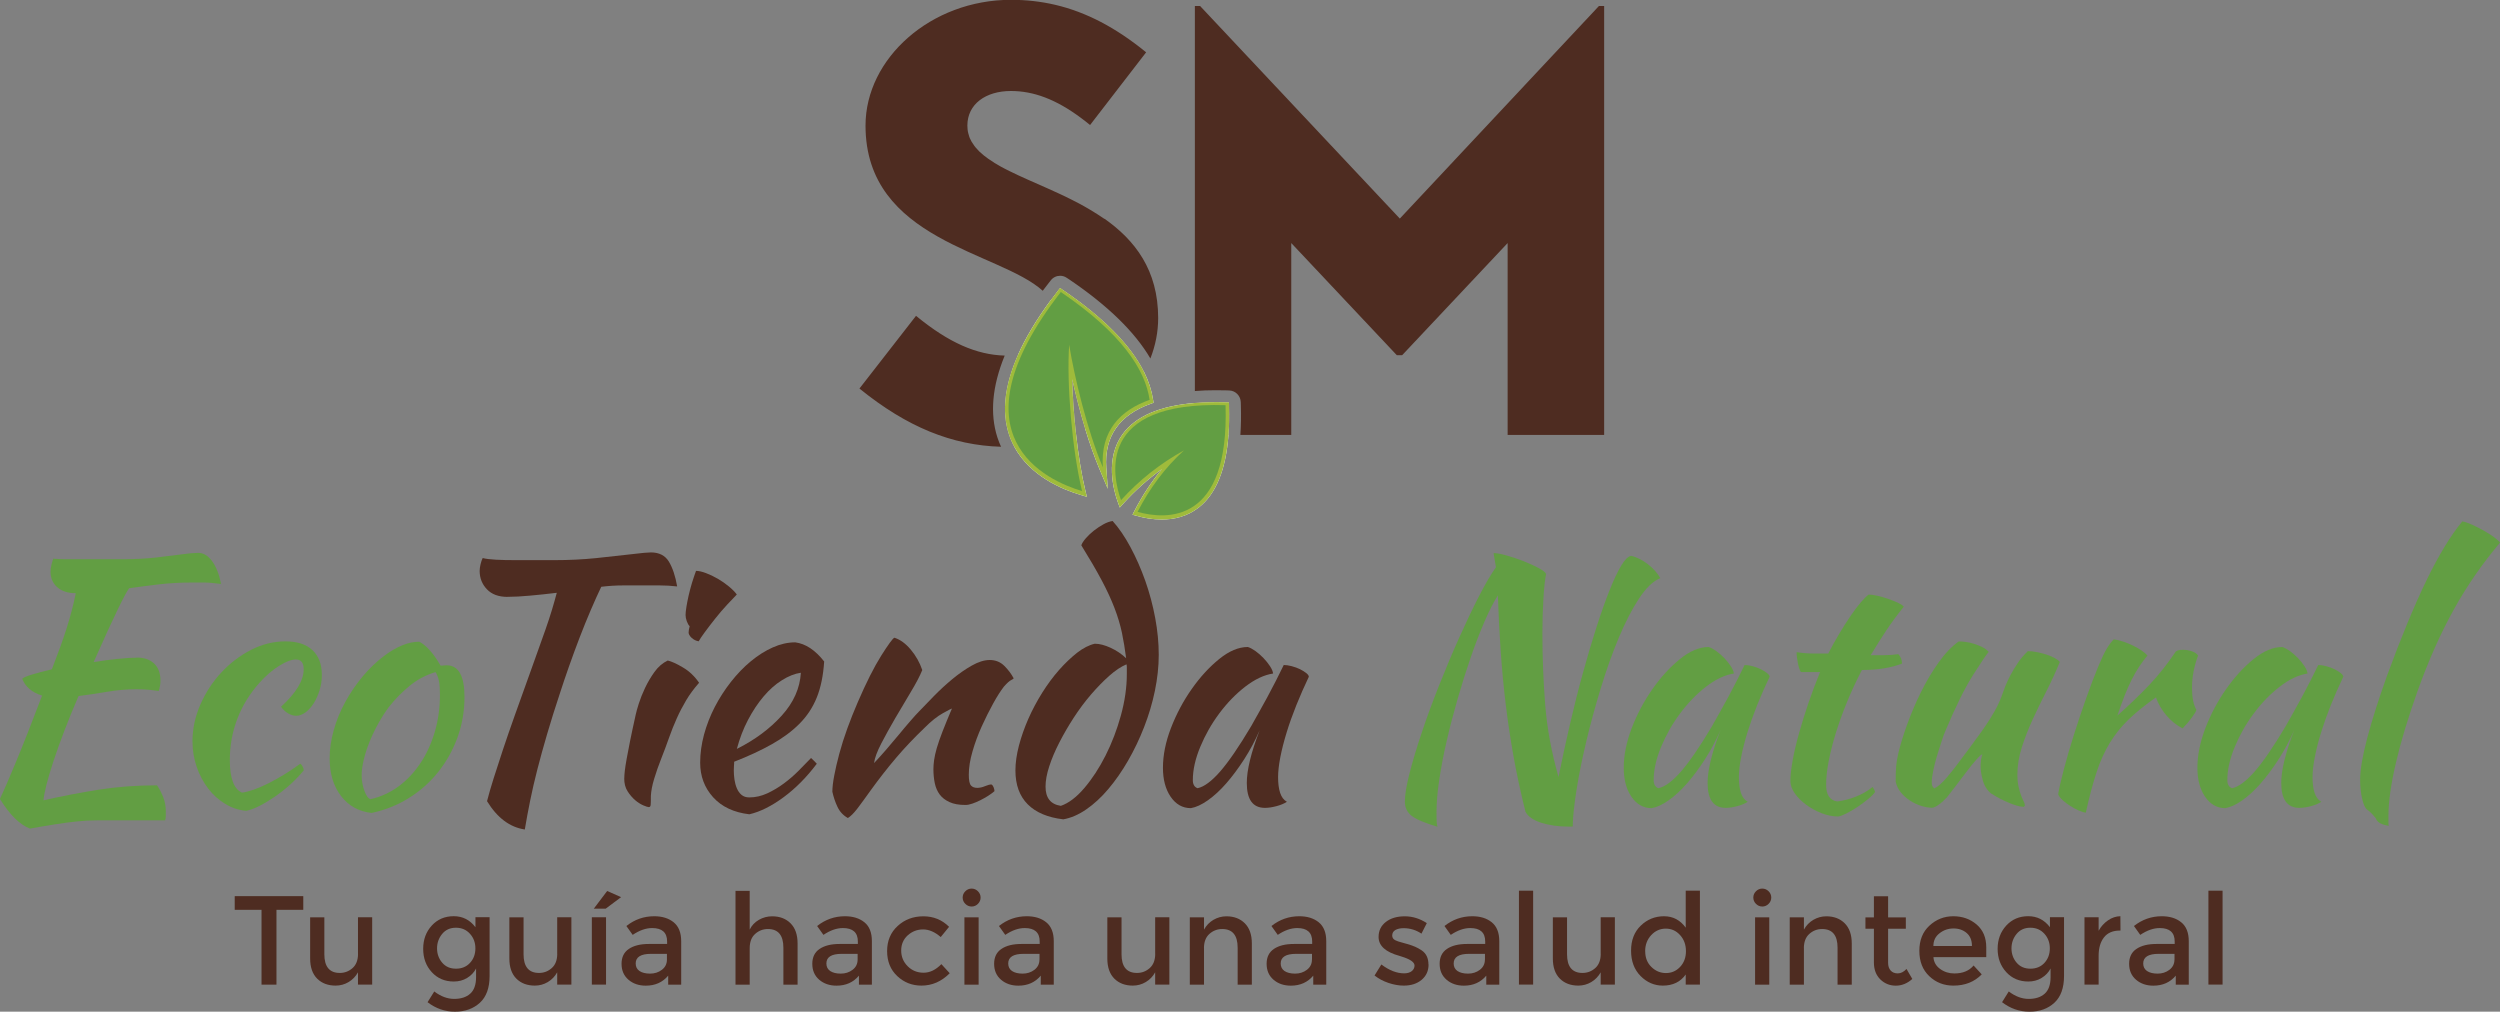 <?xml version="1.0" encoding="UTF-8"?>
<svg id="Layer_2" data-name="Layer 2" xmlns="http://www.w3.org/2000/svg" viewBox="0 0 440.11 178.1">
  <rect x="0" y="0" width="440.11" height="178.1" fill="#808080" stroke="none"/>
  <defs>
    <style>
      .cls-1 {
        fill: #fff;
      }

      .cls-1, .cls-2 {
        fill-rule: evenodd;
      }

      .cls-3 {
        fill: #9fbb3b;
      }

      .cls-4, .cls-2 {
        fill: #629e43;
      }

      .cls-5 {
        fill: #4e2c21;
      }
    </style>
  </defs>
  <g id="Layer_1-2" data-name="Layer 1">
    <path class="cls-4" d="M24.09,115.76c1.31,0,2.32.36,3.06,1.07.73.71,1.1,1.7,1.1,2.97,0,.32-.03.64-.09.98-.06.34-.13.62-.21.86-.51-.08-1.09-.15-1.72-.21-.63-.06-1.38-.09-2.25-.09-1.7,0-3.42.15-5.16.45-1.74.3-3.4.54-4.99.74-.91,2.1-1.74,4.13-2.49,6.09-.75,1.96-1.39,3.75-1.93,5.38-.53,1.62-.95,3.03-1.25,4.22-.3,1.19-.46,2.08-.5,2.67,3.2-.73,6.44-1.35,9.7-1.87,3.26-.51,6.69-.77,10.29-.77.43.65.8,1.36,1.1,2.13.3.77.44,1.6.44,2.48v.75c0,.27-.04.54-.12.81h-12.02c-1.17,0-2.34.06-3.53.19-1.19.12-2.44.29-3.77.5-1.33.21-2.82.46-4.48.76-1.82-.71-3.58-2.45-5.28-5.22.67-1.43,1.61-3.6,2.82-6.51,1.21-2.91,2.74-6.81,4.6-11.68-1.78-.56-2.95-1.54-3.5-2.97.2-.2.77-.45,1.72-.74.95-.3,2.12-.6,3.5-.92.59-1.54,1.1-2.89,1.51-4.03.42-1.15.78-2.23,1.1-3.23.32-1.01.6-2,.86-2.97.26-.97.5-2.03.74-3.17-1.38,0-2.47-.35-3.26-1.05-.79-.7-1.19-1.62-1.19-2.74,0-.32.05-.7.15-1.14.1-.44.21-.82.33-1.14.79.06,1.55.09,2.29.09h9.88c2.17,0,4.14-.1,5.9-.3,1.76-.2,3.27-.39,4.54-.56,1.27-.18,2.24-.26,2.91-.26.91,0,1.72.48,2.43,1.43.71.95,1.25,2.3,1.6,4.04-1.23-.16-2.22-.25-3-.25h-2.05c-2.18,0-4.16.11-5.96.33s-3.53.44-5.19.68c-.24.35-.5.81-.8,1.36-.3.55-.68,1.32-1.16,2.3-.47.98-1.06,2.23-1.75,3.72-.69,1.5-1.53,3.37-2.52,5.61,1.5-.24,2.92-.43,4.24-.56,1.32-.14,2.44-.21,3.35-.21"/>
    <path class="cls-4" d="M33.88,130.6c0-2.25.46-4.44,1.39-6.56.93-2.12,2.15-4,3.68-5.64,1.52-1.64,3.26-2.97,5.22-3.98,1.96-1.01,3.99-1.51,6.08-1.51s3.64.51,4.75,1.54c1.11,1.03,1.66,2.49,1.66,4.39,0,.91-.13,1.79-.39,2.64-.26.85-.59,1.61-1.01,2.28-.42.67-.9,1.22-1.45,1.63-.56.41-1.11.62-1.66.62-.47,0-.96-.15-1.45-.44-.5-.3-.9-.68-1.22-1.16,2.65-2.41,3.98-4.61,3.98-6.59,0-1.15-.46-1.72-1.37-1.72-.79,0-1.78.38-2.97,1.13-1.19.75-2.34,1.74-3.44,2.97-1.7,1.9-3,4-3.89,6.32-.89,2.31-1.33,4.74-1.33,7.27,0,3.21.71,5.12,2.14,5.75.59-.08,1.28-.25,2.08-.53.79-.28,1.64-.64,2.55-1.1.91-.45,1.85-.98,2.82-1.57.97-.59,1.91-1.23,2.82-1.9.16.12.3.3.42.53.12.24.18.46.18.65-.67.83-1.45,1.64-2.31,2.43-.87.79-1.78,1.51-2.73,2.17-.95.65-1.87,1.21-2.76,1.66-.89.45-1.67.74-2.34.86-1.31-.12-2.53-.52-3.68-1.22-1.15-.69-2.15-1.59-3-2.7-.85-1.11-1.52-2.37-2.02-3.8-.49-1.42-.74-2.91-.74-4.45"/>
    <path class="cls-4" d="M65.45,143.12c-2.26-.24-4.06-1.23-5.4-2.97-1.35-1.74-2.02-3.96-2.02-6.65,0-1.58.24-3.22.71-4.92.47-1.7,1.15-3.35,2.02-4.96.87-1.6,1.9-3.12,3.09-4.54,1.19-1.42,2.47-2.65,3.86-3.68,2.18-1.62,4.21-2.43,6.11-2.43,1.27.67,2.51,2.08,3.74,4.21.2,0,.38,0,.53-.03.16-.02.34-.03.53-.03,2.1,0,3.15,1.86,3.15,5.58,0,2.49-.41,4.86-1.22,7.09-.81,2.24-1.94,4.26-3.38,6.08-1.44,1.82-3.16,3.35-5.16,4.6-2,1.25-4.18,2.13-6.56,2.64M68.48,124.43c-.67.91-1.31,1.9-1.9,2.97-.59,1.07-1.11,2.15-1.54,3.23-.44,1.09-.77,2.14-1.01,3.15-.24,1.01-.36,1.91-.36,2.7,0,.95.16,1.86.48,2.73.32.87.67,1.36,1.07,1.48,1.78-.39,3.41-1.14,4.9-2.22,1.48-1.09,2.77-2.44,3.86-4.07,1.09-1.62,1.94-3.46,2.55-5.52.61-2.06.92-4.25.92-6.59,0-1.03-.06-1.84-.18-2.43-.12-.59-.32-1.11-.59-1.54-1.74.51-3.29,1.35-4.66,2.49-1.37,1.15-2.54,2.35-3.53,3.62"/>
    <path class="cls-5" d="M89.37,105.08c-1.58,0-2.8-.44-3.65-1.34-.85-.89-1.28-1.97-1.28-3.24,0-.32.05-.69.15-1.13.1-.43.23-.81.38-1.13.51.14,1.28.23,2.29.29,1.01.06,2.18.08,3.53.08h6.85c2.55,0,4.99-.12,7.33-.36,2.33-.24,4.39-.47,6.17-.68,1.78-.22,2.93-.32,3.44-.32,1.46,0,2.52.54,3.18,1.63.65,1.09,1.14,2.54,1.45,4.36-1.03-.12-2.05-.18-3.06-.18h-6.41c-1.29,0-2.58.08-3.89.24-.55,1.15-1.17,2.51-1.84,4.08-.67,1.57-1.34,3.2-1.99,4.91-.65,1.71-1.28,3.4-1.87,5.09s-1.11,3.2-1.54,4.55c-.87,2.62-1.63,5.04-2.28,7.26-.65,2.22-1.23,4.29-1.72,6.22-.49,1.92-.92,3.76-1.27,5.5-.36,1.75-.67,3.45-.95,5.12-2.65-.4-4.86-2.06-6.65-4.99.32-1.23.7-2.56,1.16-4.01.45-1.44.99-3.09,1.6-4.93.61-1.84,1.33-3.93,2.16-6.26.83-2.33,1.78-4.98,2.85-7.95.4-1.11.81-2.26,1.24-3.47.44-1.21.86-2.4,1.28-3.59.42-1.19.79-2.33,1.13-3.44.33-1.11.62-2.12.86-3.03-1.66.2-3.23.37-4.72.5-1.48.14-2.8.21-3.95.21"/>
    <path class="cls-5" d="M109.9,137.06c0-.36.03-.8.09-1.34.06-.53.17-1.25.33-2.14.16-.89.37-1.97.62-3.23.26-1.26.58-2.79.98-4.57.08-.4.26-1.03.53-1.9.28-.87.64-1.79,1.1-2.76.46-.97,1.01-1.91,1.66-2.82.65-.91,1.43-1.58,2.34-2.02.67.16,1.56.56,2.67,1.22,1.11.65,2.06,1.55,2.85,2.7-.91,1.03-1.67,2.06-2.28,3.09-.61,1.03-1.17,2.1-1.66,3.2-.5,1.11-.95,2.25-1.37,3.44-.42,1.19-.88,2.43-1.4,3.74-.44,1.11-.83,2.24-1.19,3.41-.36,1.17-.55,2.19-.59,3.06,0,.71,0,1.22-.03,1.51-.02.29-.13.44-.33.44-.16,0-.47-.1-.95-.3-.47-.2-.96-.5-1.45-.92-.49-.42-.94-.94-1.34-1.57-.4-.63-.59-1.38-.59-2.26M121.23,111.31c0-.24.06-.59.18-1.07-.2-.2-.37-.49-.51-.89-.14-.4-.21-.75-.21-1.07,0-.36.05-.84.15-1.45.1-.61.23-1.28.39-1.99.16-.71.36-1.45.59-2.23.24-.77.48-1.47.71-2.11.48,0,1.06.13,1.75.39.69.26,1.39.59,2.11,1.01.71.42,1.36.87,1.96,1.37.59.49,1.05.96,1.36,1.39-.44.44-1.01,1.04-1.72,1.81-.71.77-1.41,1.58-2.08,2.43-.67.85-1.29,1.65-1.84,2.4-.55.75-.91,1.29-1.07,1.6-.48-.08-.89-.29-1.25-.62-.36-.34-.53-.66-.53-.98"/>
    <path class="cls-5" d="M145.09,116.47c-.16,2.45-.59,4.56-1.3,6.32-.71,1.76-1.73,3.3-3.06,4.63-1.32,1.33-2.94,2.52-4.84,3.59-1.9,1.07-4.11,2.1-6.65,3.09,0,.24,0,.48-.03.74-.02.26-.03.52-.03.8,0,.51.04,1.05.12,1.6.08.55.22,1.07.42,1.54.2.47.47.86.83,1.16.36.3.81.44,1.36.44,1.07,0,2.12-.24,3.15-.71,1.03-.48,2.01-1.06,2.94-1.75.93-.69,1.8-1.44,2.61-2.26.81-.81,1.53-1.55,2.17-2.22.39.36.73.69,1.01,1.01-1.78,2.37-3.73,4.34-5.85,5.9-2.12,1.56-4.12,2.56-6.02,3-2.73-.32-4.86-1.32-6.38-3s-2.28-3.71-2.28-6.08c0-1.62.23-3.27.68-4.96.46-1.68,1.09-3.3,1.9-4.87.81-1.56,1.76-3.03,2.85-4.42,1.09-1.38,2.25-2.59,3.5-3.62,1.25-1.03,2.53-1.84,3.86-2.43,1.32-.59,2.64-.89,3.95-.89,1.82.24,3.52,1.36,5.1,3.38M140.99,118.43c-1.07.16-2.18.59-3.32,1.31-1.15.71-2.22,1.66-3.23,2.85-1.01,1.19-1.93,2.57-2.76,4.15-.83,1.58-1.48,3.29-1.96,5.1,3.16-1.58,5.79-3.53,7.89-5.85,2.1-2.31,3.22-4.84,3.38-7.57"/>
    <path class="cls-5" d="M157.43,112.26c1.03.32,2,1.02,2.91,2.11.91,1.09,1.58,2.28,2.02,3.59-.43,1.07-1.11,2.35-2.02,3.86-.91,1.5-1.82,3.04-2.73,4.6-.91,1.56-1.73,3.05-2.46,4.45-.73,1.4-1.16,2.56-1.28,3.47.63-.67,1.34-1.45,2.11-2.34.77-.89,1.52-1.78,2.26-2.67.73-.89,1.41-1.7,2.05-2.43.63-.73,1.13-1.28,1.48-1.63.75-.79,1.64-1.71,2.67-2.76,1.03-1.05,2.11-2.04,3.23-2.97,1.13-.93,2.26-1.72,3.41-2.37,1.15-.65,2.2-.98,3.15-.98,1.03,0,1.89.35,2.58,1.04.69.69,1.24,1.42,1.63,2.17,0,.08-.15.19-.44.33-.3.14-.72.52-1.28,1.16-.55.71-1.18,1.69-1.87,2.94-.69,1.25-1.36,2.59-2.02,4.04-.65,1.44-1.2,2.92-1.63,4.42-.44,1.5-.65,2.87-.65,4.1,0,.99.13,1.62.39,1.9.26.28.62.41,1.1.41.43,0,.89-.1,1.36-.3.48-.2.85-.3,1.13-.3.16.08.29.25.39.5.1.26.15.49.15.68-.32.28-.69.55-1.13.83-.44.28-.89.53-1.37.77-.47.24-.94.43-1.39.59-.46.16-.86.24-1.22.24-1.15,0-2.09-.17-2.82-.51-.73-.34-1.31-.78-1.72-1.34-.41-.55-.7-1.22-.86-1.99-.16-.77-.24-1.59-.24-2.46,0-.47.04-1.01.12-1.6.08-.59.24-1.29.47-2.11.24-.81.57-1.78,1.01-2.91.44-1.13.99-2.48,1.66-4.06-.08,0-.61.28-1.6.83-.99.55-2.06,1.4-3.2,2.55-1.86,1.78-3.53,3.54-5.01,5.28-1.48,1.74-3,3.68-4.54,5.81-.87,1.23-1.63,2.26-2.28,3.12-.65.85-1.22,1.41-1.69,1.69-.83-.47-1.45-1.14-1.84-1.99-.4-.85-.69-1.73-.89-2.64,0-.75.11-1.7.33-2.85.22-1.15.51-2.42.89-3.83.38-1.4.84-2.88,1.4-4.42s1.17-3.08,1.84-4.63c1.5-3.48,2.88-6.21,4.12-8.19,1.25-1.98,2.03-3.05,2.34-3.2"/>
    <path class="cls-5" d="M192.79,113.33c.79,0,1.7.24,2.73.71,1.03.48,1.94,1.09,2.73,1.84-.2-1.58-.45-3.07-.74-4.48-.3-1.4-.73-2.86-1.31-4.36-.57-1.5-1.33-3.14-2.28-4.93-.95-1.78-2.14-3.82-3.56-6.11.12-.36.38-.77.8-1.25.42-.48.89-.92,1.42-1.34.53-.42,1.09-.78,1.66-1.1.57-.32,1.12-.51,1.63-.59,1.11,1.23,2.15,2.76,3.14,4.6.99,1.84,1.86,3.82,2.61,5.93.75,2.12,1.33,4.3,1.75,6.56.42,2.25.62,4.41.62,6.47s-.23,4.17-.68,6.35c-.45,2.18-1.09,4.3-1.9,6.38-.81,2.08-1.75,4.04-2.82,5.9-1.07,1.86-2.23,3.52-3.47,4.99s-2.54,2.66-3.89,3.59c-1.35.93-2.69,1.51-4.04,1.75-2.73-.32-4.82-1.2-6.26-2.64-1.44-1.44-2.17-3.43-2.17-5.96,0-1.35.21-2.81.62-4.39.42-1.58.97-3.15,1.66-4.72.69-1.56,1.5-3.08,2.43-4.57.93-1.48,1.92-2.82,2.97-4.01,1.05-1.19,2.11-2.19,3.17-3.03,1.07-.83,2.12-1.37,3.14-1.6M186.74,141.87c1.38-.47,2.77-1.52,4.15-3.14,1.38-1.62,2.63-3.53,3.74-5.73,1.11-2.2,2.01-4.55,2.7-7.06.69-2.51,1.04-4.93,1.04-7.27v-1.25c0-.16-.02-.32-.06-.47-.95.4-1.96,1.07-3.03,2.02-1.07.95-2.14,2.05-3.21,3.29-1.07,1.25-2.08,2.6-3.03,4.06-.95,1.46-1.8,2.93-2.55,4.39-.75,1.46-1.35,2.87-1.78,4.21-.44,1.34-.65,2.53-.65,3.56,0,1.98.89,3.11,2.67,3.38"/>
    <path class="cls-5" d="M226.02,117.07c.39,0,.86.07,1.39.21.53.14,1.02.32,1.45.53.43.22.8.44,1.1.68.3.24.45.46.45.65-.79,1.66-1.52,3.33-2.2,5.01-.67,1.68-1.25,3.29-1.72,4.84-.47,1.54-.84,2.99-1.1,4.33-.26,1.35-.39,2.51-.39,3.5,0,1.11.12,2.03.36,2.76.24.73.63,1.26,1.19,1.57-.48.32-1.09.57-1.84.77-.75.2-1.42.3-2.02.3-2.14,0-3.2-1.46-3.2-4.39,0-2.26.75-5.34,2.26-9.26-.79,1.81-1.7,3.51-2.73,5.11-1.03,1.6-2.08,3-3.14,4.22-1.07,1.22-2.15,2.22-3.23,2.98-1.09.77-2.09,1.23-3,1.39-1.46,0-2.65-.67-3.56-2-.91-1.33-1.36-3.03-1.36-5.1,0-2.22.47-4.57,1.42-7.03.95-2.46,2.17-4.75,3.65-6.85,1.48-2.11,3.1-3.87,4.83-5.27,1.74-1.41,3.42-2.12,5.04-2.12.4.12.84.36,1.34.71.49.35.97.77,1.42,1.24.45.47.84.96,1.16,1.45.32.49.49.92.53,1.27-1.58.24-3.21,1.01-4.9,2.31-1.68,1.3-3.2,2.87-4.57,4.71-1.37,1.83-2.48,3.8-3.35,5.89-.87,2.09-1.31,4.04-1.31,5.86,0,.75.28,1.22.83,1.42,1.15-.24,2.47-1.22,3.98-2.94,1.5-1.72,3.32-4.38,5.46-7.98.39-.71.84-1.5,1.33-2.37.49-.87,1-1.78,1.51-2.73.51-.95,1.02-1.91,1.51-2.88.49-.97.96-1.91,1.4-2.82"/>
    <path class="cls-4" d="M253.08,145.55c-2.26-.67-3.78-1.31-4.57-1.93-.79-.61-1.19-1.45-1.19-2.52,0-1.19.28-2.86.83-5.01.55-2.15,1.28-4.56,2.17-7.21.89-2.65,1.91-5.42,3.06-8.31,1.15-2.89,2.31-5.66,3.5-8.31,1.19-2.65,2.34-5.07,3.47-7.27,1.13-2.2,2.13-3.91,3-5.13l-.42-2.49c.55,0,1.32.14,2.31.42.99.28,1.99.61,3,1.01,1.01.4,1.9.8,2.67,1.22.77.42,1.19.76,1.27,1.04-.2.95-.36,2.38-.47,4.3-.12,1.92-.18,3.97-.18,6.14,0,4.31.17,8.54.5,12.67.33,4.13,1.12,8.34,2.34,12.61.63-3.16,1.32-6.32,2.05-9.46.73-3.15,1.49-6.15,2.29-9.02.79-2.87,1.58-5.53,2.37-7.98.79-2.45,1.55-4.6,2.29-6.44.73-1.84,1.41-3.28,2.05-4.33.63-1.05,1.21-1.61,1.72-1.69.43.08.91.25,1.42.5.51.26,1.01.56,1.48.92.47.36.91.75,1.3,1.19.39.44.71.87.95,1.31-1.27.51-2.52,1.72-3.77,3.62-1.25,1.9-2.43,4.21-3.56,6.91-1.13,2.71-2.18,5.65-3.14,8.81-.97,3.16-1.82,6.28-2.55,9.35-.73,3.07-1.31,5.9-1.72,8.52-.42,2.61-.64,4.71-.68,6.29,0,.08.02.14.06.18-.12.04-.25.06-.39.06h-.39c-1.82,0-3.43-.23-4.84-.68-1.4-.46-2.32-1.1-2.76-1.93-.83-3.32-1.52-6.53-2.08-9.61-.55-3.09-1.02-6.17-1.39-9.26-.38-3.09-.67-6.2-.89-9.35-.22-3.14-.38-6.44-.5-9.88-.75,1.19-1.54,2.74-2.37,4.66-.83,1.92-1.64,4.02-2.43,6.32-.79,2.29-1.55,4.71-2.28,7.24-.73,2.53-1.38,5.01-1.93,7.42-.56,2.41-.99,4.7-1.31,6.85-.32,2.16-.48,4.03-.48,5.61,0,.83,0,1.42.03,1.78.02.36.07.65.15.89"/>
    <path class="cls-4" d="M307.14,117.07c.39,0,.86.07,1.39.21.53.14,1.02.32,1.45.53.43.22.8.44,1.1.68.3.24.45.46.45.65-.79,1.66-1.52,3.33-2.2,5.01-.67,1.68-1.24,3.29-1.72,4.84-.47,1.54-.84,2.99-1.1,4.33-.26,1.35-.39,2.51-.39,3.5,0,1.11.12,2.03.36,2.76.24.73.63,1.26,1.19,1.57-.48.32-1.09.57-1.84.77-.75.2-1.42.3-2.02.3-2.14,0-3.2-1.46-3.2-4.39,0-2.26.75-5.34,2.26-9.26-.79,1.81-1.7,3.51-2.73,5.11-1.03,1.6-2.08,3-3.14,4.22-1.07,1.22-2.15,2.22-3.23,2.98-1.09.77-2.09,1.23-3,1.39-1.46,0-2.65-.67-3.56-2-.91-1.33-1.36-3.03-1.36-5.1,0-2.22.48-4.57,1.42-7.03.95-2.46,2.17-4.75,3.65-6.85,1.48-2.11,3.1-3.87,4.83-5.27,1.74-1.41,3.42-2.12,5.04-2.12.4.12.84.36,1.34.71.49.35.97.77,1.42,1.24.45.47.84.96,1.16,1.45.32.49.49.92.53,1.27-1.58.24-3.21,1.01-4.89,2.31-1.68,1.3-3.21,2.87-4.57,4.71-1.37,1.83-2.48,3.8-3.35,5.89-.87,2.09-1.31,4.04-1.31,5.86,0,.75.28,1.22.83,1.42,1.15-.24,2.47-1.22,3.98-2.94,1.5-1.72,3.32-4.38,5.46-7.98.39-.71.84-1.5,1.33-2.37.49-.87,1-1.78,1.51-2.73.51-.95,1.02-1.91,1.51-2.88.49-.97.96-1.91,1.4-2.82"/>
    <path class="cls-4" d="M317.05,118.31c-.2-.24-.38-.74-.53-1.51-.16-.77-.24-1.43-.24-1.99,1.03.16,2.02.24,2.97.24h2.61c.59-1.17,1.24-2.34,1.93-3.49.69-1.15,1.36-2.21,2.02-3.17.65-.96,1.27-1.77,1.84-2.43.57-.66,1.02-1.09,1.33-1.29.4,0,.9.07,1.51.21.61.14,1.24.32,1.87.53.63.22,1.2.45,1.72.68.51.24.87.47,1.07.71-1.19,1.49-2.21,2.88-3.06,4.15-.85,1.28-1.77,2.74-2.76,4.39h2.4c.81,0,1.63-.06,2.46-.18.2.2.36.44.47.74.12.3.18.6.18.92-1.94.75-4.29,1.13-7.06,1.13-.99,1.9-1.87,3.8-2.64,5.68-.77,1.88-1.42,3.7-1.96,5.44-.54,1.74-.95,3.39-1.25,4.94-.3,1.55-.45,2.94-.45,4.17,0,1.74.65,2.72,1.96,2.91,1.19-.16,2.32-.45,3.38-.89,1.07-.43,2.02-.99,2.85-1.66.24.36.38.65.42.89-.24.35-.64.77-1.22,1.24-.57.47-1.2.93-1.87,1.39-.67.45-1.33.83-1.96,1.15-.63.31-1.11.49-1.42.53-.99,0-1.98-.2-2.97-.59-.99-.4-1.89-.89-2.7-1.49-.81-.6-1.47-1.26-1.99-1.99-.51-.73-.77-1.46-.77-2.17,0-.95.13-2.15.39-3.59.26-1.45.62-3.02,1.1-4.72.47-1.7,1.03-3.49,1.66-5.35.63-1.86,1.32-3.7,2.08-5.53h-3.38Z"/>
    <path class="cls-4" d="M350.57,139.74c-.75-.63-1.26-1.42-1.51-2.37-.26-.95-.39-1.76-.39-2.43,0-.83.1-1.54.3-2.14-.16,0-.51.32-1.07.95-.55.63-1.16,1.38-1.81,2.25-.65.87-1.3,1.72-1.93,2.54-.63.83-1.11,1.44-1.42,1.83-.52.55-1,.99-1.45,1.3-.45.32-.82.49-1.1.53-.63,0-1.3-.11-1.99-.33-.69-.22-1.35-.53-1.96-.93-.61-.4-1.15-.88-1.6-1.43s-.76-1.19-.92-1.91c0-1.11.03-2.02.09-2.73.06-.71.19-1.48.39-2.31.36-1.5.88-3.2,1.57-5.1.69-1.9,1.49-3.77,2.4-5.61.91-1.84,1.93-3.56,3.06-5.16,1.13-1.6,2.32-2.86,3.59-3.77.36,0,.77.03,1.25.09.48.06.96.17,1.45.33.49.16.97.35,1.42.56.45.22.84.5,1.16.86-.36.4-1.26,1.72-2.7,3.98-1.44,2.26-3.05,5.5-4.84,9.73-.2.44-.44,1.07-.71,1.9-.28.83-.55,1.7-.83,2.61-.28.91-.5,1.8-.68,2.67-.18.87-.27,1.56-.27,2.08,0,.32.05.55.15.71s.19.28.27.36c.59-.24,1.34-.89,2.26-1.96.91-1.07,2.17-2.71,3.8-4.93.39-.55.86-1.19,1.39-1.9.53-.71,1.08-1.47,1.63-2.29.55-.81,1.08-1.65,1.57-2.52.49-.87.9-1.74,1.22-2.61.16-.47.37-1.04.62-1.69.26-.65.57-1.34.95-2.05s.81-1.43,1.31-2.17c.49-.73,1.08-1.41,1.75-2.05.51,0,1.07.06,1.66.18.59.12,1.16.27,1.69.45.53.18,1,.38,1.39.59.4.22.69.44.89.68-.71,1.74-1.5,3.46-2.37,5.16-.87,1.7-1.68,3.37-2.43,5.01-.75,1.64-1.39,3.27-1.9,4.9-.51,1.62-.77,3.2-.77,4.75,0,.83.07,1.55.21,2.16.14.61.29,1.13.45,1.54.16.42.31.76.45,1.04.14.28.21.51.21.71,0,.04-.04.1-.12.18-.04.04-.08.06-.12.06-.28,0-.63-.06-1.07-.18-.44-.12-.92-.29-1.45-.51-.53-.22-1.07-.46-1.6-.74-.53-.28-1.04-.57-1.51-.89"/>
    <path class="cls-4" d="M362.32,139.85c.2-1.15.54-2.66,1.04-4.54.49-1.88,1.08-3.88,1.75-5.99.67-2.12,1.38-4.24,2.14-6.38.75-2.14,1.48-4.05,2.2-5.76.51-1.23.97-2.19,1.37-2.88.39-.69.83-1.28,1.3-1.75.55.08,1.13.22,1.72.42.59.2,1.17.44,1.72.71.55.28,1.05.56,1.48.86.43.3.77.58,1.01.86-1.07,1.27-2.01,2.71-2.82,4.33-.81,1.62-1.63,3.7-2.46,6.23,2.14-1.9,4.02-3.72,5.67-5.46,1.64-1.74,3.17-3.68,4.6-5.81.24-.2.65-.3,1.25-.3.55,0,1.09.09,1.6.27.51.18.87.43,1.07.74-.71,1.9-1.07,3.78-1.07,5.64,0,1.74.26,3.05.77,3.92-.04.24-.31.69-.8,1.37-.49.67-1.04,1.31-1.63,1.9-1.07-.55-2.02-1.31-2.85-2.29-.83-.97-1.44-2.03-1.84-3.17-1.86,1.3-3.44,2.58-4.75,3.83-1.31,1.25-2.42,2.63-3.35,4.15-.93,1.52-1.72,3.27-2.37,5.25-.65,1.98-1.28,4.33-1.87,7.06-.36-.04-.78-.17-1.28-.39-.5-.22-.99-.48-1.48-.8-.49-.32-.94-.65-1.33-1.01-.4-.36-.65-.69-.77-1.01"/>
    <path class="cls-4" d="M408.13,117.07c.39,0,.86.07,1.39.21.53.14,1.02.32,1.45.53.43.22.8.44,1.1.68.3.24.45.46.45.65-.79,1.66-1.52,3.33-2.2,5.01-.67,1.68-1.24,3.29-1.72,4.84-.47,1.54-.84,2.99-1.1,4.33-.26,1.35-.39,2.51-.39,3.5,0,1.11.12,2.03.36,2.76.24.73.63,1.26,1.19,1.57-.48.32-1.09.57-1.84.77-.75.2-1.42.3-2.02.3-2.14,0-3.2-1.46-3.2-4.39,0-2.26.75-5.34,2.26-9.26-.79,1.81-1.7,3.51-2.73,5.11-1.03,1.6-2.08,3-3.14,4.22-1.07,1.22-2.15,2.22-3.23,2.98-1.09.77-2.09,1.23-3,1.39-1.46,0-2.65-.67-3.56-2-.91-1.33-1.36-3.03-1.36-5.1,0-2.22.48-4.57,1.42-7.03.95-2.46,2.17-4.75,3.65-6.85,1.48-2.11,3.1-3.87,4.83-5.27,1.74-1.41,3.42-2.12,5.04-2.12.4.12.84.36,1.34.71.49.35.97.77,1.42,1.24.45.47.84.96,1.16,1.45.32.49.49.92.53,1.27-1.58.24-3.21,1.01-4.89,2.31-1.68,1.3-3.21,2.87-4.57,4.71-1.37,1.83-2.48,3.8-3.35,5.89-.87,2.09-1.31,4.04-1.31,5.86,0,.75.28,1.22.83,1.42,1.15-.24,2.47-1.22,3.98-2.94,1.5-1.72,3.32-4.38,5.46-7.98.39-.71.84-1.5,1.33-2.37.49-.87,1-1.78,1.51-2.73.51-.95,1.02-1.91,1.51-2.88.49-.97.96-1.91,1.4-2.82"/>
    <path class="cls-4" d="M415.49,137.24c0-1.74.42-4.18,1.25-7.33.83-3.15,2-6.81,3.5-11.01,2.45-6.68,4.76-12.25,6.91-16.7,2.16-4.45,4.26-7.92,6.32-10.41.48.08,1.06.28,1.75.59.69.32,1.37.66,2.05,1.04.67.38,1.28.76,1.81,1.16.53.4.88.71,1.04.95-3.09,3.64-5.8,7.56-8.13,11.75-2.33,4.19-4.47,9-6.41,14.42-1.66,4.67-2.93,8.87-3.8,12.61-.87,3.74-1.31,6.85-1.31,9.35v1.25c0,.16.02.32.06.47-.55-.08-1.03-.22-1.42-.41-.4-.2-.65-.44-.77-.71-.08-.2-.3-.49-.65-.86-.36-.38-.67-.66-.95-.86-.36-.24-.65-.86-.89-1.87-.24-1.01-.36-2.15-.36-3.41"/>
    <path class="cls-5" d="M176.88,62.6c-4.96-.14-9.84-2.25-15.62-7l-9.96,12.8c8.41,6.81,16.28,9.99,24.93,10.25-.24-.52-.45-1.06-.64-1.63-1.36-4.21-.92-9.04,1.28-14.42M187.1,51l-.49-.33-.36.46c-.45.58-.88,1.15-1.29,1.71.12.17.23.35.31.52.43.81.66,1.69.66,2.66,0,3.4-2.26,5.71-6.06,6.36-.23.05-.45.09-.68.11-2.33,5.27-2.87,9.91-1.6,13.88.26.81.58,1.56.97,2.26.26-.01.51-.02.75-.03,3.41-.21,6.61-.96,9.5-2.16.2-.07.4-.16.59-.25-.35-3.17-.58-6.46-.66-9.45.62,2.79,1.39,5.79,2.27,8.67.2-.11.39-.2.58-.31,3.87-2.14,7.04-5.1,9.18-8.57.09-.15.18-.29.27-.44.12-.2.24-.41.35-.62-2.36-4.77-7.16-9.62-14.31-14.47M194.42,38.53c-.82-.56-1.65-1.1-2.52-1.61-.59-.36-1.21-.7-1.83-1.04-.51-.26-1.02-.53-1.55-.8-.1-.04-.21-.1-.31-.15-.63-.31-1.25-.62-1.88-.9-.61-.28-1.24-.57-1.87-.85-2.37-1.06-4.67-2.03-6.7-3.04-.26-.12-.5-.24-.72-.36-.6-.31-1.19-.62-1.72-.96-.15-.09-.3-.16-.43-.27-1.26-.78-2.32-1.61-3.1-2.54-.09-.11-.17-.2-.25-.32-.18-.25-.35-.5-.5-.75-.08-.12-.13-.24-.18-.36-.09-.16-.16-.32-.22-.5-.06-.16-.11-.32-.15-.51-.08-.24-.12-.49-.15-.76-.03-.23-.04-.46-.04-.7,0-3.8,3.25-6.09,7.67-6.09,3.94,0,7.91,1.43,12.41,4.8.5.37,1,.76,1.52,1.19h0s9.87-12.8,9.87-12.8c-5.39-4.4-10.58-7.07-15.92-8.34-2.57-.61-5.19-.9-7.88-.9-14.07,0-25.6,10.28-25.6,22.14,0,20.3,23.54,22.13,31.2,29.08.34-.45.69-.91,1.05-1.37l.36-.46c.41-.53,1.02-.81,1.65-.81.41,0,.82.12,1.18.37l.49.32c6.75,4.58,11.51,9.23,14.22,13.87.88-2.25,1.37-4.65,1.37-7.11,0-8.48-4.11-13.73-9.45-17.49"/>
    <path class="cls-5" d="M216.37,71.42l-.02-.58-.58-.02c-1.94-.07-3.74-.02-5.4.12v5.64h5.91c.13-1.6.15-3.31.1-5.15M281.48,1.06l-35.05,37.42L211.27,1.06h-.92v67.78c1.14-.1,2.35-.14,3.61-.14.6,0,1.22,0,1.86.02l.58.02c1.1.03,1.98.93,2.03,2.03l.02.58c.05,1.86.03,3.59-.09,5.22h8.96v-33.78l18.58,19.74h.94l18.57-19.74v33.78h16.99V1.06h-.93Z"/>
    <polygon class="cls-5" points="48.67 160.17 48.67 173.34 46.04 173.34 46.04 160.17 41.32 160.17 41.32 157.76 53.39 157.76 53.39 160.17 48.67 160.17"/>
    <path class="cls-5" d="M63.02,167.9v-6.42h2.5v11.85h-2.5v-2.16c-.4.73-.96,1.3-1.66,1.72s-1.47.62-2.28.62c-1.34,0-2.42-.41-3.24-1.22-.82-.82-1.24-2-1.24-3.54v-7.26h2.5v6.51c0,2.18.91,3.28,2.72,3.28.86,0,1.61-.29,2.25-.86.64-.57.96-1.41.96-2.51"/>
    <path class="cls-5" d="M86.19,161.48v10.34c0,2.09-.57,3.67-1.71,4.71s-2.6,1.57-4.38,1.57-3.39-.56-4.83-1.67l1.18-1.89c1.16.88,2.33,1.31,3.51,1.31s2.12-.3,2.81-.91c.69-.61,1.04-1.58,1.04-2.92v-1.52c-.37.7-.9,1.26-1.59,1.67-.69.42-1.47.62-2.33.62-1.57,0-2.87-.55-3.88-1.65-1.01-1.1-1.51-2.47-1.51-4.1s.5-3,1.51-4.1c1.01-1.1,2.3-1.65,3.87-1.65s2.84.65,3.82,1.94v-1.76h2.5ZM76.94,166.95c0,.97.3,1.81.9,2.52.6.71,1.41,1.06,2.43,1.06s1.84-.34,2.47-1.02c.63-.68.95-1.53.95-2.55s-.32-1.88-.96-2.58c-.64-.71-1.46-1.06-2.47-1.06s-1.82.36-2.42,1.09c-.6.73-.9,1.58-.9,2.55"/>
    <path class="cls-5" d="M98.09,167.9v-6.42h2.5v11.85h-2.5v-2.16c-.4.73-.96,1.3-1.66,1.72s-1.47.62-2.28.62c-1.34,0-2.42-.41-3.24-1.22-.82-.82-1.24-2-1.24-3.54v-7.26h2.5v6.51c0,2.18.91,3.28,2.72,3.28.86,0,1.61-.29,2.25-.86.64-.57.96-1.41.96-2.51"/>
    <path class="cls-5" d="M104.19,161.48h2.5v11.85h-2.5v-11.85ZM106.62,159.97h-2.09l2.36-3.12,2.45,1.09-2.72,2.03Z"/>
    <path class="cls-5" d="M119.9,173.34h-2.27v-1.58c-.98,1.17-2.29,1.76-3.94,1.76-1.23,0-2.25-.35-3.06-1.05-.81-.7-1.21-1.63-1.21-2.8s.43-2.04,1.29-2.62c.86-.58,2.03-.87,3.5-.87h3.23v-.44c0-1.57-.88-2.36-2.63-2.36-1.1,0-2.24.4-3.43,1.2l-1.11-1.56c1.44-1.14,3.07-1.72,4.9-1.72,1.4,0,2.54.35,3.42,1.06.88.71,1.33,1.82,1.33,3.33v7.64ZM117.41,168.92v-1h-2.81c-1.8,0-2.69.57-2.69,1.69,0,.58.22,1.02.67,1.33.45.3,1.07.46,1.86.46s1.49-.22,2.08-.67c.59-.45.89-1.05.89-1.81"/>
    <path class="cls-5" d="M131.98,166.92v6.42h-2.5v-16.51h2.5v6.82c.36-.73.89-1.3,1.62-1.72.72-.41,1.49-.62,2.33-.62,1.34,0,2.42.41,3.24,1.23.82.82,1.24,2,1.24,3.54v7.26h-2.5v-6.51c0-2.18-.91-3.28-2.72-3.28-.86,0-1.61.29-2.25.86-.64.57-.96,1.41-.96,2.51"/>
    <path class="cls-5" d="M153.48,173.34h-2.27v-1.58c-.98,1.17-2.29,1.76-3.94,1.76-1.23,0-2.25-.35-3.06-1.05-.81-.7-1.21-1.63-1.21-2.8s.43-2.04,1.29-2.62c.86-.58,2.03-.87,3.5-.87h3.23v-.44c0-1.57-.88-2.36-2.63-2.36-1.1,0-2.24.4-3.43,1.2l-1.11-1.56c1.44-1.14,3.07-1.72,4.9-1.72,1.4,0,2.54.35,3.42,1.06.88.71,1.32,1.82,1.32,3.33v7.64ZM150.98,168.92v-1h-2.81c-1.8,0-2.69.57-2.69,1.69,0,.58.22,1.02.67,1.33.45.3,1.07.46,1.86.46s1.49-.22,2.08-.67c.59-.45.89-1.05.89-1.81"/>
    <path class="cls-5" d="M162.21,173.51c-1.65,0-3.07-.56-4.26-1.68-1.19-1.12-1.78-2.59-1.78-4.4s.62-3.29,1.86-4.42c1.24-1.14,2.75-1.7,4.53-1.7s3.29.62,4.52,1.85l-1.47,1.8c-1.03-.89-2.06-1.34-3.1-1.34s-1.94.35-2.71,1.04c-.76.69-1.15,1.58-1.15,2.67s.38,2.01,1.14,2.77,1.69,1.14,2.8,1.14,2.15-.5,3.13-1.51l1.47,1.6c-1.44,1.46-3.1,2.18-4.99,2.18"/>
    <path class="cls-5" d="M169.94,159.12c-.31-.31-.47-.68-.47-1.11s.16-.8.47-1.11c.31-.31.68-.47,1.11-.47s.8.16,1.11.47c.31.31.47.68.47,1.11s-.16.8-.47,1.11c-.31.31-.68.47-1.11.47s-.8-.16-1.11-.47M172.28,173.34h-2.5v-11.85h2.5v11.85Z"/>
    <path class="cls-5" d="M185.49,173.34h-2.27v-1.58c-.98,1.17-2.29,1.76-3.94,1.76-1.23,0-2.25-.35-3.06-1.05-.81-.7-1.21-1.63-1.21-2.8s.43-2.04,1.29-2.62c.86-.58,2.03-.87,3.5-.87h3.23v-.44c0-1.57-.88-2.36-2.63-2.36-1.1,0-2.24.4-3.43,1.2l-1.11-1.56c1.44-1.14,3.07-1.72,4.9-1.72,1.4,0,2.54.35,3.42,1.06.88.71,1.33,1.82,1.33,3.33v7.64ZM183,168.92v-1h-2.81c-1.8,0-2.7.57-2.7,1.69,0,.58.22,1.02.67,1.33.45.3,1.07.46,1.86.46s1.49-.22,2.08-.67c.59-.45.89-1.05.89-1.81"/>
    <path class="cls-5" d="M203.36,167.9v-6.42h2.5v11.85h-2.5v-2.16c-.4.73-.96,1.3-1.66,1.72-.71.42-1.47.62-2.28.62-1.34,0-2.42-.41-3.24-1.22-.82-.82-1.24-2-1.24-3.54v-7.26h2.5v6.51c0,2.18.91,3.28,2.72,3.28.86,0,1.61-.29,2.25-.86.64-.57.96-1.41.96-2.51"/>
    <path class="cls-5" d="M211.96,166.92v6.42h-2.5v-11.85h2.5v2.16c.4-.73.95-1.3,1.66-1.72.71-.41,1.47-.62,2.28-.62,1.34,0,2.42.41,3.24,1.23.82.82,1.24,2,1.24,3.54v7.26h-2.5v-6.51c0-2.18-.91-3.28-2.72-3.28-.86,0-1.61.29-2.25.86-.64.57-.96,1.41-.96,2.51"/>
    <path class="cls-5" d="M233.46,173.34h-2.27v-1.58c-.98,1.17-2.3,1.76-3.94,1.76-1.23,0-2.25-.35-3.06-1.05-.81-.7-1.21-1.63-1.21-2.8s.43-2.04,1.29-2.62c.86-.58,2.03-.87,3.5-.87h3.23v-.44c0-1.57-.88-2.36-2.63-2.36-1.1,0-2.24.4-3.43,1.2l-1.11-1.56c1.44-1.14,3.07-1.72,4.9-1.72,1.4,0,2.54.35,3.42,1.06.88.71,1.33,1.82,1.33,3.33v7.64ZM230.97,168.92v-1h-2.81c-1.8,0-2.7.57-2.7,1.69,0,.58.22,1.02.67,1.33.45.3,1.07.46,1.86.46s1.49-.22,2.08-.67c.59-.45.89-1.05.89-1.81"/>
    <path class="cls-5" d="M251.49,169.79c0,1.13-.41,2.03-1.23,2.71-.82.68-1.86,1.01-3.14,1.01-.86,0-1.76-.16-2.68-.47-.93-.31-1.75-.75-2.46-1.31l1.2-1.94c1.38,1.04,2.72,1.56,4.01,1.56.56,0,1.01-.13,1.34-.39.33-.26.49-.59.49-.99,0-.59-.79-1.13-2.36-1.6-.12-.04-.21-.07-.27-.09-2.47-.67-3.7-1.78-3.7-3.34,0-1.1.43-1.98,1.28-2.64.85-.66,1.96-.99,3.33-.99s2.66.4,3.88,1.2l-.94,1.85c-.96-.64-2.01-.96-3.14-.96-.59,0-1.08.11-1.45.32-.37.22-.56.54-.56.97,0,.39.19.67.58.85.27.13.64.26,1.12.38.48.12.91.24,1.28.36.37.12.73.25,1.08.4.35.15.72.36,1.12.62.8.54,1.2,1.37,1.2,2.49"/>
    <path class="cls-5" d="M263.92,173.34h-2.27v-1.58c-.98,1.17-2.3,1.76-3.94,1.76-1.23,0-2.25-.35-3.06-1.05-.81-.7-1.21-1.63-1.21-2.8s.43-2.04,1.29-2.62c.86-.58,2.03-.87,3.5-.87h3.23v-.44c0-1.57-.88-2.36-2.63-2.36-1.1,0-2.24.4-3.43,1.2l-1.11-1.56c1.44-1.14,3.07-1.72,4.9-1.72,1.4,0,2.54.35,3.42,1.06.88.71,1.33,1.82,1.33,3.33v7.64ZM261.42,168.92v-1h-2.81c-1.8,0-2.7.57-2.7,1.69,0,.58.22,1.02.67,1.33.45.3,1.07.46,1.86.46s1.49-.22,2.08-.67c.59-.45.89-1.05.89-1.81"/>
    <rect class="cls-5" x="267.4" y="156.8" width="2.5" height="16.53"/>
    <path class="cls-5" d="M281.79,167.9v-6.42h2.5v11.85h-2.5v-2.16c-.4.73-.96,1.3-1.66,1.72-.71.42-1.47.62-2.28.62-1.34,0-2.42-.41-3.24-1.22-.82-.82-1.24-2-1.24-3.54v-7.26h2.5v6.51c0,2.18.91,3.28,2.72,3.28.86,0,1.61-.29,2.25-.86.64-.57.96-1.41.96-2.51"/>
    <path class="cls-5" d="M288.81,171.82c-1.11-1.13-1.67-2.61-1.67-4.46s.57-3.31,1.71-4.41c1.14-1.1,2.51-1.65,4.09-1.65s2.85.67,3.82,2.01v-6.51h2.5v16.53h-2.5v-1.78c-.92,1.31-2.27,1.96-4.03,1.96-1.5,0-2.81-.57-3.92-1.69M289.63,167.46c0,1.14.36,2.06,1.09,2.77.73.71,1.58,1.07,2.56,1.07s1.81-.36,2.49-1.08c.68-.72,1.03-1.64,1.03-2.77s-.34-2.07-1.03-2.83c-.68-.76-1.52-1.14-2.52-1.14s-1.85.38-2.56,1.14c-.71.76-1.07,1.71-1.07,2.84"/>
    <path class="cls-5" d="M309.13,159.12c-.31-.31-.47-.68-.47-1.11s.16-.8.47-1.11c.31-.31.68-.47,1.11-.47s.8.16,1.11.47c.31.31.47.68.47,1.11s-.16.8-.47,1.11c-.31.31-.68.47-1.11.47s-.8-.16-1.11-.47M311.47,173.34h-2.5v-11.85h2.5v11.85Z"/>
    <path class="cls-5" d="M317.57,166.92v6.42h-2.5v-11.85h2.5v2.16c.4-.73.95-1.3,1.66-1.72.71-.41,1.47-.62,2.28-.62,1.34,0,2.42.41,3.24,1.23.82.82,1.24,2,1.24,3.54v7.26h-2.5v-6.51c0-2.18-.91-3.28-2.72-3.28-.86,0-1.61.29-2.25.86-.64.57-.96,1.41-.96,2.51"/>
    <path class="cls-5" d="M332.39,163.49v6.02c0,.56.15,1.01.45,1.35.3.33.71.5,1.25.5s1.05-.26,1.54-.78l1.02,1.76c-.88.79-1.85,1.18-2.91,1.18s-1.97-.37-2.72-1.1c-.75-.74-1.13-1.73-1.13-2.97v-5.95h-1.49v-2h1.49v-3.72h2.5v3.72h3.12v2h-3.12Z"/>
    <path class="cls-5" d="M349.66,168.5h-9.29c.06.86.45,1.56,1.18,2.08.73.53,1.56.79,2.5.79,1.49,0,2.61-.47,3.39-1.4l1.43,1.56c-1.28,1.32-2.94,1.98-4.99,1.98-1.66,0-3.08-.55-4.24-1.66-1.17-1.1-1.75-2.59-1.75-4.46s.59-3.35,1.78-4.44c1.19-1.1,2.59-1.65,4.2-1.65s2.98.49,4.11,1.46,1.69,2.31,1.69,4.02v1.72ZM340.36,166.54h6.79c0-1-.31-1.76-.93-2.29-.62-.53-1.39-.8-2.31-.8s-1.74.28-2.46.84c-.73.56-1.09,1.31-1.09,2.26"/>
    <path class="cls-5" d="M363.36,161.48v10.34c0,2.09-.57,3.67-1.7,4.71-1.14,1.05-2.6,1.57-4.38,1.57s-3.39-.56-4.83-1.67l1.18-1.89c1.16.88,2.33,1.31,3.51,1.31s2.12-.3,2.81-.91c.69-.61,1.04-1.58,1.04-2.92v-1.52c-.37.7-.9,1.26-1.59,1.67-.69.42-1.47.62-2.33.62-1.57,0-2.87-.55-3.88-1.65-1.01-1.1-1.52-2.47-1.52-4.1s.51-3,1.52-4.1c1.01-1.1,2.3-1.65,3.87-1.65s2.84.65,3.82,1.94v-1.76h2.5ZM354.11,166.95c0,.97.3,1.81.9,2.52.6.71,1.41,1.06,2.43,1.06s1.84-.34,2.47-1.02c.63-.68.95-1.53.95-2.55s-.32-1.88-.96-2.58c-.64-.71-1.46-1.06-2.47-1.06s-1.82.36-2.42,1.09c-.6.73-.9,1.58-.9,2.55"/>
    <path class="cls-5" d="M373.18,163.82c-1.23,0-2.16.4-2.79,1.2-.62.8-.94,1.88-.94,3.23v5.08h-2.49v-11.85h2.49v2.38c.4-.74.95-1.35,1.64-1.83.69-.48,1.42-.72,2.19-.74l.02,2.52h-.13Z"/>
    <path class="cls-5" d="M385.3,173.34h-2.27v-1.58c-.98,1.17-2.3,1.76-3.94,1.76-1.23,0-2.25-.35-3.06-1.05-.81-.7-1.21-1.63-1.21-2.8s.43-2.04,1.29-2.62c.86-.58,2.03-.87,3.5-.87h3.23v-.44c0-1.57-.88-2.36-2.63-2.36-1.1,0-2.24.4-3.43,1.2l-1.11-1.56c1.44-1.14,3.07-1.72,4.9-1.72,1.4,0,2.54.35,3.42,1.06.88.71,1.33,1.82,1.33,3.33v7.64ZM382.81,168.92v-1h-2.81c-1.8,0-2.7.57-2.7,1.69,0,.58.22,1.02.67,1.33.45.3,1.07.46,1.86.46s1.49-.22,2.08-.67c.59-.45.89-1.05.89-1.81"/>
    <rect class="cls-5" x="388.78" y="156.8" width="2.49" height="16.53"/>
    <path class="cls-1" d="M203.07,70.91l-.49.17c-5.55,1.98-8.19,5.77-7.82,11.25l.26,3.72-1.45-3.44c-.91-2.17-1.78-4.63-2.55-7.18-.88-2.88-1.65-5.88-2.27-8.67.08,2.99.31,6.28.66,9.45.41,3.79.99,7.41,1.67,10.19l.26,1.06-1.04-.31c-3.35-.99-8.97-3.36-11.74-8.5-.39-.7-.71-1.46-.97-2.26-1.27-3.97-.73-8.61,1.6-13.88,1.34-3.02,3.26-6.23,5.77-9.65.41-.56.84-1.13,1.29-1.71l.36-.46.49.33c7.15,4.85,11.95,9.71,14.31,14.47.82,1.65,1.35,3.3,1.59,4.93l.08.51Z"/>
    <path class="cls-1" d="M216.27,76.57c-.45,6.1-2.2,10.4-5.23,12.77-2.04,1.6-4.35,2.12-6.52,2.12-1.61,0-3.14-.28-4.42-.65l-.73-.2.35-.68c1.38-2.69,3-5.14,4.82-7.34-2.45,1.76-4.69,3.75-6.72,5.99l-.69.77-.35-.97c-.79-2.17-2.25-7.68.85-11.95,2.3-3.16,6.58-5,12.74-5.49,1.66-.14,3.46-.18,5.4-.12l.58.02.02.58c.05,1.84.03,3.56-.1,5.15"/>
    <path class="cls-3" d="M203.07,70.91l-.49.17c-5.55,1.98-8.19,5.77-7.82,11.25l.26,3.72-1.45-3.44c-.91-2.17-1.78-4.63-2.55-7.18-.88-2.88-1.65-5.88-2.27-8.67.08,2.99.31,6.28.66,9.45.41,3.79.99,7.41,1.67,10.19l.26,1.06-1.04-.31c-3.35-.99-8.97-3.36-11.74-8.5-.39-.7-.71-1.46-.97-2.26-1.27-3.97-.73-8.61,1.6-13.88,1.34-3.02,3.26-6.23,5.77-9.65.41-.56.84-1.13,1.29-1.71l.36-.46.49.33c7.15,4.85,11.95,9.71,14.31,14.47.82,1.65,1.35,3.3,1.59,4.93l.08.51Z"/>
    <path class="cls-3" d="M216.27,76.57c-.45,6.1-2.2,10.4-5.23,12.77-2.04,1.6-4.35,2.12-6.52,2.12-1.61,0-3.14-.28-4.42-.65l-.73-.2.35-.68c1.38-2.69,3-5.14,4.82-7.34-2.45,1.76-4.69,3.75-6.72,5.99l-.69.77-.35-.97c-.79-2.17-2.25-7.68.85-11.95,2.3-3.16,6.58-5,12.74-5.49,1.66-.14,3.46-.18,5.4-.12l.58.02.02.58c.05,1.84.03,3.56-.1,5.15"/>
    <path class="cls-2" d="M194.15,82.27c-.44-6.47,3.09-10.04,8.23-11.88-.77-5.29-4.9-11.7-15.63-18.98-19.84,25.55-2.33,33.24,3.74,35.04-1.75-7.14-2.74-19.05-2.27-25.75.94,5.74,3.13,14.93,5.93,21.57"/>
    <path class="cls-2" d="M215.74,71.33c-22.94-.74-19.86,12.62-18.39,16.72,3.2-3.54,6.91-6.46,11.09-8.77-3.41,3.09-6.09,6.77-8.18,10.83,5.05,1.41,16.16,2.19,15.49-18.78"/>
  </g>
</svg>